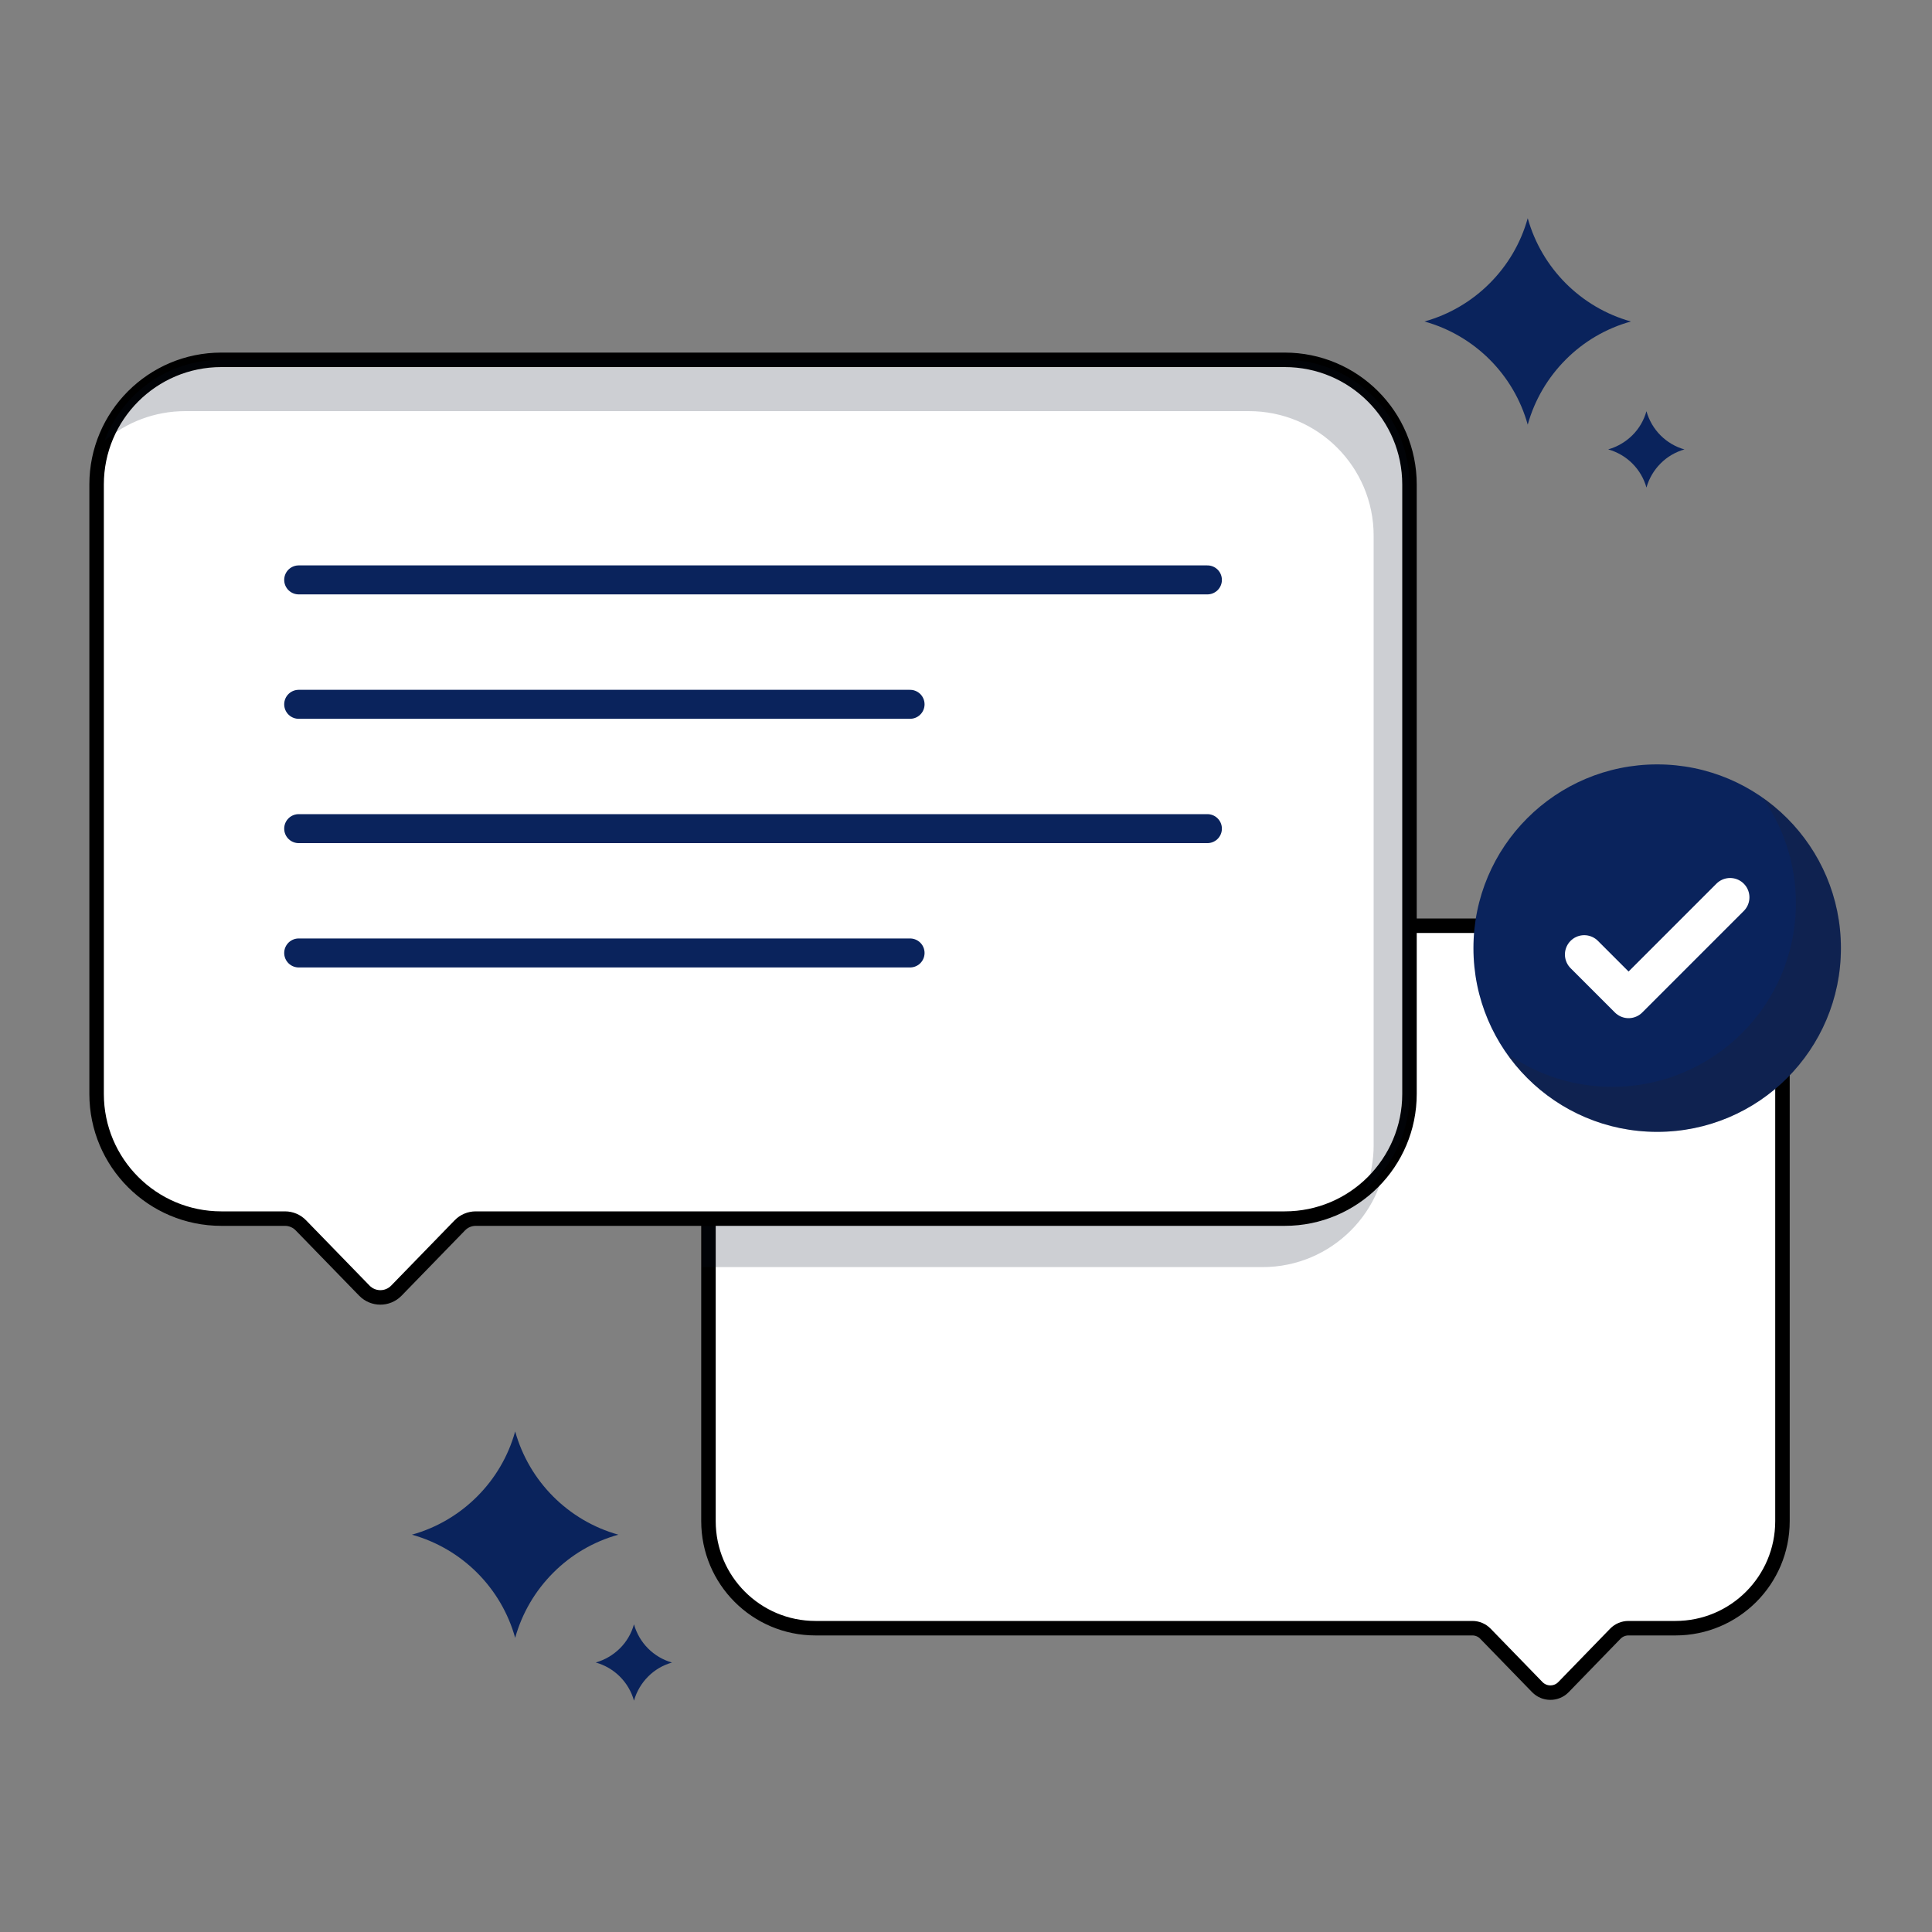 <svg xmlns="http://www.w3.org/2000/svg" id="Layer_1" data-name="Layer 1" viewBox="0 0 200 200"><rect x="0" y="0" width="200" height="200" fill="#808080" stroke="none"/><defs><style>      .cls-1, .cls-2 {        fill: #040e25;      }      .cls-1, .cls-3, .cls-4, .cls-5 {        stroke-linecap: round;        stroke-linejoin: round;      }      .cls-1, .cls-4 {        stroke: #0a235c;        stroke-width: 3px;      }      .cls-6 {        fill: #231f20;      }      .cls-3 {        fill: none;        stroke: #fff;        stroke-width: 4px;      }      .cls-4, .cls-5 {        fill: #fff;      }      .cls-7 {        opacity: .2;      }      .cls-5 {        stroke: #000;        stroke-width: 1.5px;      }      .cls-8 {        fill: #0a235c;      }    </style></defs><g><g><g><path class="cls-5" d="M84.41,95.83h89.03c6.12,0,11.08,4.96,11.08,11.08v50.56c0,6.12-4.96,11.08-11.08,11.08h-4.87c-.51,0-1,.21-1.35.57l-5.37,5.53c-.74.76-1.97.76-2.71,0l-5.37-5.53c-.36-.37-.84-.57-1.35-.57h-68c-6.12,0-11.08-4.96-11.08-11.08v-50.56c0-6.12,4.96-11.08,11.08-11.08Z"></path><g class="cls-7"><path class="cls-2" d="M72.65,114.95v16.22h58.05c7.13,0,12.91-5.78,12.91-12.91v-3.31h-70.96Z"></path></g></g><path class="cls-8" d="M174.39,46.52c-.96.27-1.81.77-2.49,1.46-.68.68-1.19,1.54-1.46,2.49-.27-.96-.78-1.81-1.46-2.49s-1.54-1.19-2.5-1.46c.96-.27,1.81-.78,2.5-1.46s1.19-1.54,1.46-2.49c.54,1.92,2.03,3.42,3.95,3.96Z"></path><g><path class="cls-8" d="M64.01,158.87c-2.59.72-4.9,2.09-6.74,3.94-1.84,1.84-3.22,4.15-3.94,6.74-.72-2.59-2.1-4.9-3.94-6.74s-4.16-3.22-6.75-3.94c2.59-.72,4.9-2.1,6.75-3.95s3.22-4.15,3.94-6.74c1.45,5.18,5.5,9.24,10.68,10.69Z"></path><path class="cls-8" d="M69.58,172.1c-.96.27-1.81.77-2.49,1.46-.68.68-1.19,1.54-1.46,2.49-.27-.96-.78-1.81-1.46-2.49s-1.54-1.19-2.5-1.46c.96-.27,1.81-.78,2.5-1.46s1.19-1.54,1.46-2.49c.54,1.92,2.03,3.42,3.95,3.96Z"></path></g></g><path class="cls-5" d="M133.01,37.25H22.91c-7.13,0-12.91,5.78-12.91,12.91v63.08c0,7.13,5.78,12.91,12.91,12.91h6.59c.62,0,1.22.25,1.65.7l6.57,6.76c.91.93,2.4.93,3.31,0l6.57-6.76c.43-.45,1.03-.7,1.65-.7h83.75c7.13,0,12.91-5.78,12.91-12.91v-63.08c0-7.13-5.78-12.91-12.91-12.91Z"></path><g class="cls-7"><path class="cls-2" d="M145.92,50.16v63.08c0,3.94-1.75,7.46-4.53,9.82.52-1.41.81-2.92.81-4.51v-63.09c0-7.13-5.78-12.9-12.91-12.9H19.19c-3.2,0-6.13,1.16-8.38,3.09,1.83-4.91,6.55-8.4,12.09-8.4h110.1c7.14,0,12.91,5.78,12.91,12.9Z"></path></g><path class="cls-8" d="M168.83,33.28c-2.59.72-4.9,2.09-6.74,3.94-1.84,1.84-3.22,4.15-3.94,6.74-.72-2.59-2.1-4.9-3.94-6.74s-4.16-3.22-6.75-3.94c2.59-.72,4.9-2.1,6.75-3.95s3.22-4.15,3.94-6.74c1.45,5.18,5.5,9.24,10.68,10.69Z"></path><g><line class="cls-1" x1="30.92" y1="98.65" x2="94.21" y2="98.65"></line><line class="cls-1" x1="30.92" y1="85.78" x2="124.99" y2="85.78"></line><line class="cls-1" x1="30.92" y1="72.91" x2="94.21" y2="72.91"></line><line class="cls-4" x1="30.92" y1="60.03" x2="124.99" y2="60.03"></line></g><g><circle class="cls-8" cx="171.55" cy="98.65" r="18.44"></circle><g class="cls-7"><path class="cls-6" d="M190,98.65c0,5.1-2.07,9.7-5.4,13.04-3.34,3.33-7.94,5.4-13.04,5.4-6.26,0-11.77-3.11-15.1-7.86,2.99,2.1,6.64,3.34,10.56,3.34,5.1,0,9.71-2.07,13.04-5.4,3.34-3.34,5.4-7.94,5.4-13.04,0-3.95-1.24-7.59-3.34-10.59.89.62,1.71,1.32,2.48,2.07,3.33,3.34,5.4,7.94,5.4,13.04Z"></path></g><polyline class="cls-3" points="164.23 99.29 168.69 103.74 178.88 93.55"></polyline></g></g><g><circle class="cls-8" cx="171.55" cy="98.15" r="19.02"></circle><g class="cls-7"><path class="cls-6" d="M190.58,98.15c0,5.26-2.14,10-5.57,13.45-3.45,3.43-8.19,5.57-13.45,5.57-6.45,0-12.14-3.2-15.57-8.11,3.09,2.17,6.85,3.45,10.9,3.45,5.26,0,10.01-2.14,13.45-5.57,3.45-3.45,5.57-8.19,5.57-13.45,0-4.07-1.28-7.83-3.45-10.92.92.64,1.76,1.36,2.55,2.14,3.44,3.45,5.57,8.19,5.57,13.45Z"></path></g><polyline class="cls-3" points="164 98.81 168.59 103.4 179.1 92.89"></polyline></g></svg>